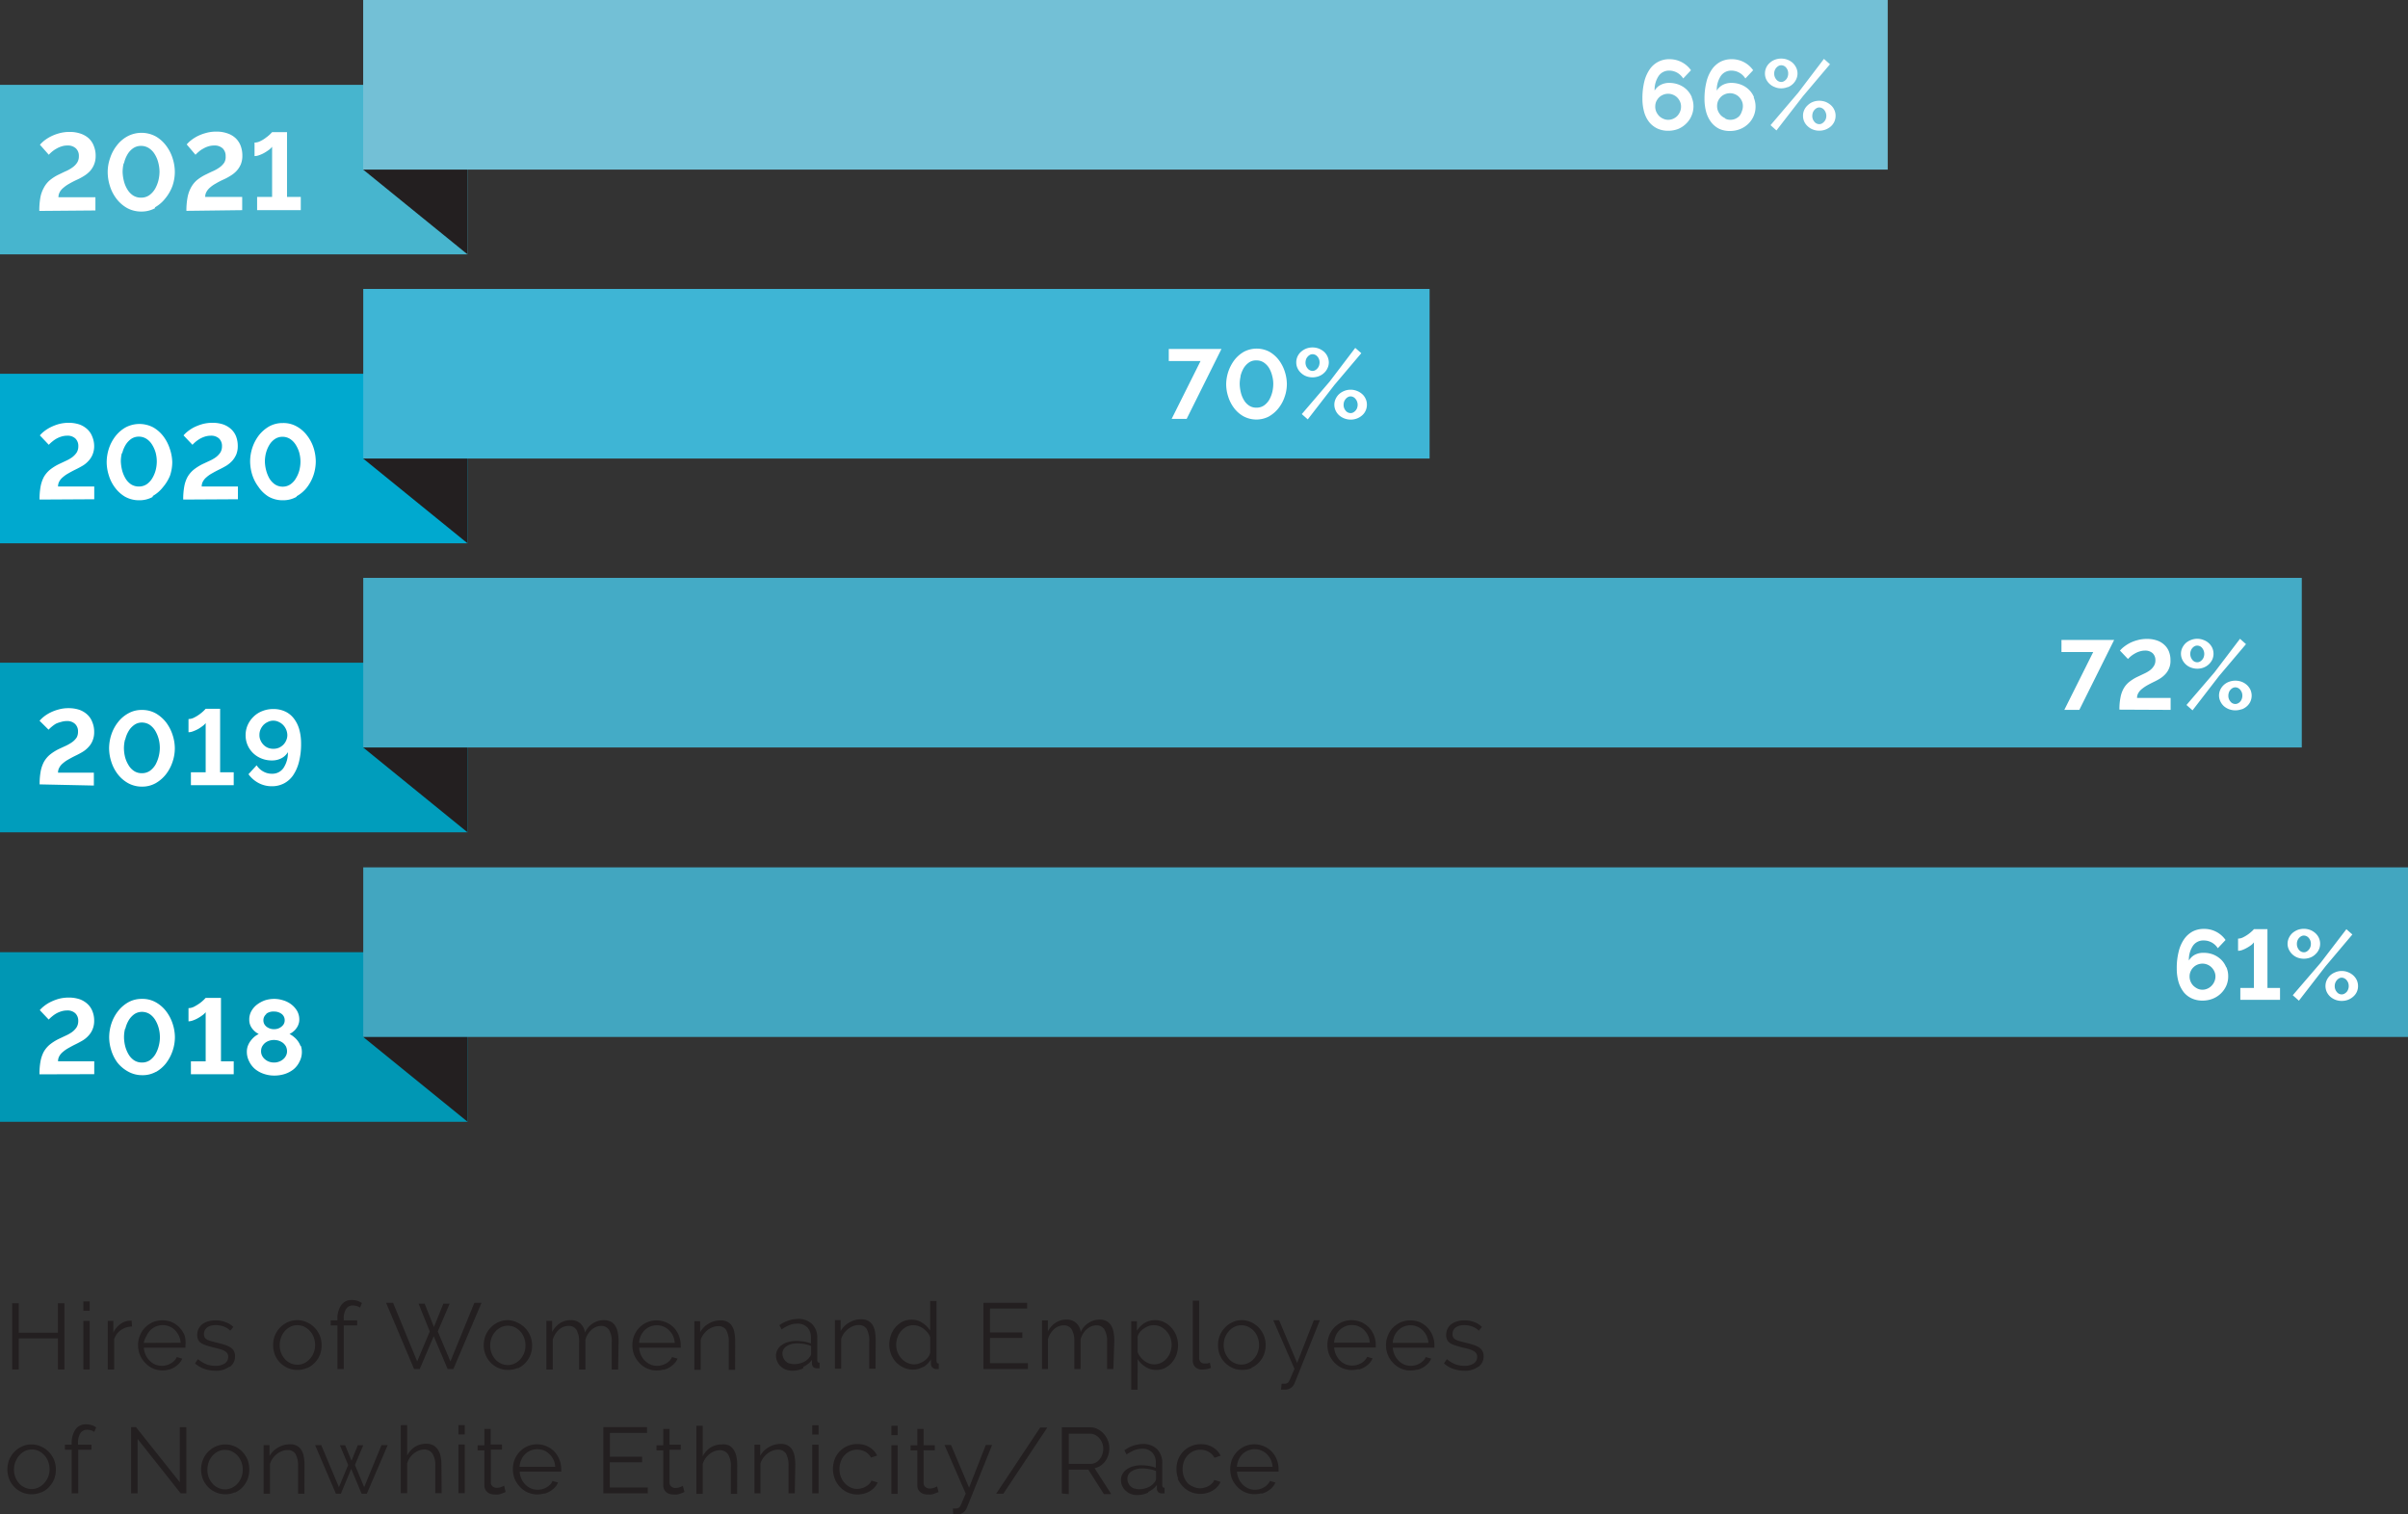 <svg id="Layer_1" data-name="Layer 1" xmlns="http://www.w3.org/2000/svg" width="309.91" height="194.93" viewBox="0 0 309.91 194.93">
  <rect x="0" y="0" width="309.91" height="194.93" fill="#333333" stroke="none"/>
  <title>workplaces-progress-rev-6</title>
  <path d="M174.32,202.88a2.7,2.7,0,0,1,.22-.91,2.29,2.29,0,0,1,.49-.72,2.19,2.19,0,0,1,.72-.47,2.24,2.24,0,0,1,2.43.47,2.59,2.59,0,0,1,.5.71,2.49,2.49,0,0,1,.23.92Zm3.17,3.46a2.72,2.72,0,0,0,.76-.32,3,3,0,0,0,.62-.49,2.1,2.1,0,0,0,.4-.63l-.7-.2a1.63,1.63,0,0,1-.32.47,1.94,1.94,0,0,1-.45.35,2.29,2.29,0,0,1-1.15.31,2.24,2.24,0,0,1-.86-.17,2.36,2.36,0,0,1-.72-.49,2.86,2.86,0,0,1-.51-.74,2.55,2.55,0,0,1-.23-.93h5.35a.38.38,0,0,0,0-.13v-.19a3.22,3.22,0,0,0-.86-2.24,3.13,3.13,0,0,0-3.48-.71,3.35,3.35,0,0,0-1,.7,3.18,3.18,0,0,0-.65,1,3.41,3.41,0,0,0-.23,1.24,3.48,3.48,0,0,0,.23,1.26,3.41,3.41,0,0,0,.66,1,3,3,0,0,0,1,.71,3,3,0,0,0,1.25.26,3.22,3.22,0,0,0,.88-.12m-10.79-1.89a3.41,3.41,0,0,0,.66,1,3,3,0,0,0,1,.71,3.12,3.12,0,0,0,1.26.26,3,3,0,0,0,.86-.12,2.72,2.72,0,0,0,.76-.32,2.85,2.85,0,0,0,.59-.49,2.15,2.15,0,0,0,.39-.62l-.81-.24a1.19,1.19,0,0,1-.25.41,2.15,2.15,0,0,1-.43.34,2.06,2.06,0,0,1-.55.23,2,2,0,0,1-.59.09,2,2,0,0,1-.88-.2A2.28,2.28,0,0,1,168,205a2.54,2.54,0,0,1-.49-.81,2.77,2.77,0,0,1-.18-1,2.86,2.86,0,0,1,.17-1,2.49,2.49,0,0,1,.48-.79,2.45,2.45,0,0,1,.72-.52,2.2,2.2,0,0,1,2,.08,1.88,1.88,0,0,1,.73.75l.8-.26a2.66,2.66,0,0,0-1-1.08,2.91,2.91,0,0,0-1.55-.4,3.1,3.1,0,0,0-1.27.25,3.15,3.15,0,0,0-1,.69,3,3,0,0,0-.64,1,3.54,3.54,0,0,0,0,2.51m-5.64,1.27a1.54,1.54,0,0,1-.48-.29,1.33,1.33,0,0,1-.42-1,1.1,1.1,0,0,1,.54-.95,2.49,2.49,0,0,1,1.4-.36,4.5,4.5,0,0,1,.9.09,4,4,0,0,1,.84.24v1a.68.68,0,0,1-.05.23.91.91,0,0,1-.16.24,2,2,0,0,1-.81.63,2.85,2.85,0,0,1-1.17.24,1.44,1.44,0,0,1-.59-.11m1.8.44a2.81,2.81,0,0,0,1.09-.87l0,.49a.6.6,0,0,0,.19.44.74.74,0,0,0,.49.15l.31,0v-.72c-.2,0-.3-.12-.3-.34v-2.82a2.45,2.45,0,0,0-.67-1.82,2.54,2.54,0,0,0-1.85-.66,4.22,4.22,0,0,0-2.35.81l.28.54a5.13,5.13,0,0,1,1-.55,2.75,2.75,0,0,1,1-.19,1.71,1.71,0,0,1,1.29.48,1.81,1.81,0,0,1,.47,1.32V203a4.75,4.75,0,0,0-.87-.24,6.58,6.58,0,0,0-1-.08,3.51,3.51,0,0,0-1.05.14,2.55,2.55,0,0,0-.83.39,1.72,1.72,0,0,0-.54.6,1.49,1.49,0,0,0-.19.75,1.91,1.91,0,0,0,.15.76,1.84,1.84,0,0,0,.44.62,2.06,2.06,0,0,0,.66.42,2.21,2.21,0,0,0,.82.15,3.3,3.3,0,0,0,1.41-.3m-10.2-7.6h2.71a1.47,1.47,0,0,1,.67.16,1.72,1.72,0,0,1,.55.42,2.07,2.07,0,0,1,.37.61,2.11,2.11,0,0,1,.14.74,2.19,2.19,0,0,1-.12.73,2,2,0,0,1-.34.63,1.69,1.69,0,0,1-.52.44,1.51,1.51,0,0,1-.68.16h-2.78Zm0,7.78v-3.15h2.52l2,3.15h.95L156,203.05a2.08,2.08,0,0,0,.78-.32,2.54,2.54,0,0,0,.6-.58,2.71,2.71,0,0,0,.38-.76,3,3,0,0,0,.14-.9,2.54,2.54,0,0,0-.19-1,2.79,2.79,0,0,0-.52-.86,2.7,2.7,0,0,0-.8-.61,2.14,2.14,0,0,0-1-.23h-3.6v8.52ZM149,197.82l-5.66,8.52h.92l5.66-8.52ZM137.8,209l.27,0h.22a1.23,1.23,0,0,0,.84-.26,1.51,1.51,0,0,0,.44-.6l3.24-8.07H142l-2.15,5.5-2.32-5.5h-.84l2.73,6.26c-.19.43-.33.77-.43,1a5,5,0,0,1-.27.59.63.63,0,0,1-.25.26.77.77,0,0,1-.34.06h-.36Zm-2.07-3.6-.34.16a1.66,1.66,0,0,1-.61.11.84.84,0,0,1-.51-.16A.66.66,0,0,1,134,205v-4.25h1.44v-.65H134V198h-.81v2.11h-.87v.65h.87v4.48a1.29,1.29,0,0,0,.1.53,1.19,1.19,0,0,0,.29.37,1.22,1.22,0,0,0,.42.23,2.09,2.09,0,0,0,.51.07,2.61,2.61,0,0,0,.48,0,3.26,3.26,0,0,0,.4-.11l.32-.12.21-.09Zm-5.07-7.8h-.81v1.2h.81Zm0,2.5h-.81v6.26h.81Zm-8.08,4.37a3.38,3.38,0,0,0,.65,1,3.09,3.09,0,0,0,1,.71,3.17,3.17,0,0,0,2.12.14,2.65,2.65,0,0,0,.75-.32,2.91,2.91,0,0,0,.6-.49,2.12,2.12,0,0,0,.38-.62l-.8-.24a1.19,1.19,0,0,1-.25.41,2.23,2.23,0,0,1-.44.34,2,2,0,0,1-.54.23,2,2,0,0,1-1.48-.11,2.24,2.24,0,0,1-.72-.54,2.57,2.57,0,0,1-.5-.81,2.77,2.77,0,0,1-.18-1,2.64,2.64,0,0,1,.18-1,2.18,2.18,0,0,1,.48-.79,2.22,2.22,0,0,1,.72-.52,2.18,2.18,0,0,1,1.94.08,1.91,1.91,0,0,1,.74.75l.79-.26a2.57,2.57,0,0,0-1-1.08,2.91,2.91,0,0,0-1.55-.4,3.06,3.06,0,0,0-1.27.25,2.94,2.94,0,0,0-1,.69,3,3,0,0,0-.64,1,3.54,3.54,0,0,0,0,2.51m-2.08-6.87h-.82v1.2h.82Zm0,2.5h-.82v6.26h.82Zm-3,2.6a6.43,6.43,0,0,0-.09-1.12,2.65,2.65,0,0,0-.31-.85,1.58,1.58,0,0,0-.58-.54,1.82,1.82,0,0,0-.88-.19,3,3,0,0,0-1.55.42,2.9,2.9,0,0,0-1.1,1.1v-1.42h-.74v6.26H113v-3.83a2.41,2.41,0,0,1,.35-.72,2.71,2.71,0,0,1,.55-.57,2.38,2.38,0,0,1,.66-.37,2,2,0,0,1,.72-.13,1.14,1.14,0,0,1,1,.5,3.07,3.07,0,0,1,.33,1.62v3.5h.81Zm-7.47,0a5.32,5.32,0,0,0-.11-1.1,2.34,2.34,0,0,0-.35-.85,1.72,1.72,0,0,0-.61-.56A1.94,1.94,0,0,0,108,200a2.69,2.69,0,0,0-1.43.4,2.92,2.92,0,0,0-1,1.12v-3.92h-.82v8.76h.82v-3.83a2.3,2.3,0,0,1,.33-.71,2.53,2.53,0,0,1,.52-.56,2.46,2.46,0,0,1,.64-.38,1.89,1.89,0,0,1,.69-.14,1.25,1.25,0,0,1,1.08.53,2.83,2.83,0,0,1,.36,1.59v3.5H110Zm-7,2.7-.34.16a1.66,1.66,0,0,1-.61.11.84.84,0,0,1-.51-.16.66.66,0,0,1-.25-.51v-4.25h1.44v-.65h-1.44V198h-.81v2.11h-.87v.65h.87v4.48a1.29,1.29,0,0,0,.1.53,1.19,1.19,0,0,0,.29.37,1.22,1.22,0,0,0,.42.23,2.09,2.09,0,0,0,.51.07,2.61,2.61,0,0,0,.48,0,3.26,3.26,0,0,0,.4-.11l.32-.12.21-.09Zm-9.4.21v-3.25h4.16v-.71H93.62v-3.07H98.4v-.74H92.78v8.52H98.5v-.75ZM82,202.88a2.48,2.48,0,0,1,.22-.91,2.29,2.29,0,0,1,.49-.72,2.15,2.15,0,0,1,.71-.47,2.32,2.32,0,0,1,.87-.17,2.27,2.27,0,0,1,.86.17,2.21,2.21,0,0,1,.7.47,2.43,2.43,0,0,1,.51.71,2.49,2.49,0,0,1,.23.92Zm3.16,3.46a2.78,2.78,0,0,0,.77-.32,3,3,0,0,0,.61-.49,2,2,0,0,0,.41-.63l-.71-.2a1.42,1.42,0,0,1-.31.47,2.18,2.18,0,0,1-.45.35,2.53,2.53,0,0,1-.56.23,2.47,2.47,0,0,1-.6.08,2.19,2.19,0,0,1-.85-.17,2.36,2.36,0,0,1-.72-.49,2.44,2.44,0,0,1-.51-.74,2.55,2.55,0,0,1-.23-.93h5.35a.38.38,0,0,0,0-.13v-.19a3.34,3.34,0,0,0-.86-2.24,3.13,3.13,0,0,0-3.48-.71,3.11,3.11,0,0,0-1,.7,3.18,3.18,0,0,0-.65,1,3.22,3.22,0,0,0-.23,1.24,3.28,3.28,0,0,0,.23,1.26,3.38,3.38,0,0,0,.65,1,3,3,0,0,0,2.25,1,3.15,3.15,0,0,0,.87-.12m-5.13-1-.34.16a1.62,1.62,0,0,1-.61.11.84.84,0,0,1-.51-.16.66.66,0,0,1-.25-.51v-4.25h1.44v-.65H78.28V198h-.81v2.11H76.6v.65h.87v4.48a1.14,1.14,0,0,0,.11.53,1,1,0,0,0,.28.37,1.22,1.22,0,0,0,.42.23,2.09,2.09,0,0,0,.51.07,2.44,2.44,0,0,0,.48,0,3.44,3.44,0,0,0,.41-.11l.31-.12.21-.09Zm-5.07-7.8h-.81v1.2h.81Zm0,2.5h-.81v6.26h.81Zm-3,2.6a5.32,5.32,0,0,0-.11-1.1,2.34,2.34,0,0,0-.35-.85,1.72,1.72,0,0,0-.61-.56,1.94,1.94,0,0,0-.91-.19,2.69,2.69,0,0,0-1.43.4,2.92,2.92,0,0,0-1,1.12v-3.92h-.82v8.76h.82v-3.83a2.3,2.3,0,0,1,.33-.71,2.53,2.53,0,0,1,.52-.56,2.46,2.46,0,0,1,.64-.38,1.89,1.89,0,0,1,.69-.14,1.25,1.25,0,0,1,1.08.53,2.83,2.83,0,0,1,.36,1.59v3.5h.82ZM62,205.5l-1.19-2.86,1.07-2.54h-.7l-.81,2-.82-2h-.68l1.07,2.54-1.19,2.86-2.28-5.42h-.79l2.68,6.26H59l1.33-3.2,1.34,3.2h.67l2.69-6.26h-.8Zm-7.68-2.82a5.55,5.55,0,0,0-.1-1.12,2.25,2.25,0,0,0-.31-.85,1.48,1.48,0,0,0-.57-.54,1.84,1.84,0,0,0-.88-.19,3,3,0,0,0-1.55.42,2.84,2.84,0,0,0-1.1,1.1v-1.42h-.75v6.26h.82v-3.83a2.19,2.19,0,0,1,.35-.72,2.94,2.94,0,0,1,.54-.57,2.59,2.59,0,0,1,.67-.37,2,2,0,0,1,.72-.13,1.13,1.13,0,0,1,1,.5,3.07,3.07,0,0,1,.33,1.62v3.5h.82ZM42,202.25a2.49,2.49,0,0,1,1.21-1.36,2,2,0,0,1,.88-.19,2.05,2.05,0,0,1,.88.19,2.61,2.61,0,0,1,.73.54,2.74,2.74,0,0,1,.49.81,2.67,2.67,0,0,1,.18,1,2.63,2.63,0,0,1-.18,1,2.82,2.82,0,0,1-.49.8,2.28,2.28,0,0,1-.73.54,2.06,2.06,0,0,1-.88.2,2,2,0,0,1-.88-.2,2,2,0,0,1-.72-.53,2.56,2.56,0,0,1-.49-.79,2.63,2.63,0,0,1-.18-1,2.72,2.72,0,0,1,.18-1m3.34,3.95a3.18,3.18,0,0,0,1-.7,3.24,3.24,0,0,0,.64-1,3.4,3.4,0,0,0,.23-1.23A3.27,3.27,0,0,0,47,202a3.21,3.21,0,0,0-1.63-1.74,3.09,3.09,0,0,0-2.48,0,3.28,3.28,0,0,0-1,.71,3.2,3.2,0,0,0-.64,1,3.27,3.27,0,0,0-.24,1.25,3.4,3.4,0,0,0,.23,1.23,3.24,3.24,0,0,0,.64,1,3.13,3.13,0,0,0,1,.7,3,3,0,0,0,1.25.26,3,3,0,0,0,1.25-.26m-7,.14h.73v-8.51h-.84v7.08l-5.64-7.09H32v8.52h.84v-7Zm-13.18,0v-5.61H26.9v-.65H25.17v-.19a2.26,2.26,0,0,1,.3-1.28,1,1,0,0,1,.88-.45,1.74,1.74,0,0,1,.5.08,1,1,0,0,1,.41.2l.25-.59a2.39,2.39,0,0,0-.6-.29,2.46,2.46,0,0,0-.72-.1,1.57,1.57,0,0,0-1.34.65,3,3,0,0,0-.49,1.81v.16h-.87v.65h.87v5.61Zm-8.06-4.09a2.49,2.49,0,0,1,1.21-1.36,2,2,0,0,1,.88-.19,2.05,2.05,0,0,1,.88.19,2.49,2.49,0,0,1,1.22,1.35,2.67,2.67,0,0,1,.18,1A2.59,2.59,0,0,1,20.8,205a2.24,2.24,0,0,1-.72.54,2.06,2.06,0,0,1-1.77,0,2.17,2.17,0,0,1-.72-.53,2.74,2.74,0,0,1-.48-.79,2.63,2.63,0,0,1-.18-1,2.72,2.72,0,0,1,.18-1m3.34,3.95a3,3,0,0,0,1-.7,3.27,3.27,0,0,0,.65-1,3.39,3.39,0,0,0,.22-1.23,3.27,3.27,0,0,0-.23-1.25,3.22,3.22,0,0,0-.65-1,3,3,0,0,0-1-.71A2.87,2.87,0,0,0,19.2,200a2.84,2.84,0,0,0-1.24.26,3.16,3.16,0,0,0-1,.71,3.4,3.4,0,0,0-.65,1,3.47,3.47,0,0,0-.23,1.25,3.4,3.4,0,0,0,.23,1.23,3.08,3.08,0,0,0,.64,1,3.13,3.13,0,0,0,1,.7,3,3,0,0,0,1.25.26,3,3,0,0,0,1.25-.26" transform="translate(-15.13 -14.08)" fill="#231f20"/>
  <path d="M205.41,190a1.62,1.62,0,0,0,.66-1.37,1.3,1.3,0,0,0-.16-.67,1.29,1.29,0,0,0-.46-.47,3.39,3.39,0,0,0-.76-.33c-.3-.1-.66-.19-1.06-.29s-.51-.13-.71-.19a2.07,2.07,0,0,1-.49-.2.77.77,0,0,1-.27-.27.8.8,0,0,1-.09-.41,1.08,1.08,0,0,1,.12-.52,1.06,1.06,0,0,1,.33-.37,1.81,1.81,0,0,1,.49-.21,2.77,2.77,0,0,1,.6-.06,3,3,0,0,1,1,.18,2.17,2.17,0,0,1,.84.54l.4-.48a2.61,2.61,0,0,0-.95-.62,3.43,3.43,0,0,0-1.31-.23,3.26,3.26,0,0,0-.9.12,2.25,2.25,0,0,0-.75.35,1.68,1.68,0,0,0-.5.59,1.85,1.85,0,0,0-.19.83,1.39,1.39,0,0,0,.13.62,1.06,1.06,0,0,0,.38.41,2.38,2.38,0,0,0,.66.3q.39.13.93.27c.32.07.59.14.83.21a2.69,2.69,0,0,1,.58.23,1,1,0,0,1,.36.31.74.74,0,0,1,.12.44,1,1,0,0,1-.45.87,2.15,2.15,0,0,1-1.21.3,3.28,3.28,0,0,1-1.17-.21,4.2,4.2,0,0,1-1.07-.65l-.37.55a3.39,3.39,0,0,0,1.2.7,4.32,4.32,0,0,0,1.42.24,2.83,2.83,0,0,0,1.78-.51m-11-3.07a3,3,0,0,1,.22-.91,2.32,2.32,0,0,1,.5-.72,2.15,2.15,0,0,1,.71-.47,2.27,2.27,0,0,1,.86-.17,2.24,2.24,0,0,1,.86.17,2.15,2.15,0,0,1,.71.47,2.59,2.59,0,0,1,.5.71,2.5,2.5,0,0,1,.24.92Zm3.17,3.46a2.78,2.78,0,0,0,.77-.32,3.28,3.28,0,0,0,.61-.49,2.14,2.14,0,0,0,.41-.63l-.71-.2a1.6,1.6,0,0,1-.31.47,2.24,2.24,0,0,1-.46.35,2.29,2.29,0,0,1-1.15.31,2.27,2.27,0,0,1-.86-.17,2.31,2.31,0,0,1-.71-.49,2.44,2.44,0,0,1-.51-.74,2.77,2.77,0,0,1-.24-.93h5.36s0-.06,0-.13v-.19a3.31,3.31,0,0,0-.23-1.22,3.2,3.2,0,0,0-1.61-1.73,3.28,3.28,0,0,0-2.51,0,3.35,3.35,0,0,0-1,.7,3.15,3.15,0,0,0-.64,1,3.22,3.22,0,0,0-.24,1.24,3.29,3.29,0,0,0,.24,1.26,3.2,3.2,0,0,0,.65,1,3,3,0,0,0,2.24,1,3.17,3.17,0,0,0,.88-.12m-10.69-3.46a2.7,2.7,0,0,1,.22-.91,2.29,2.29,0,0,1,.49-.72,2.19,2.19,0,0,1,.72-.47,2.24,2.24,0,0,1,2.43.47,2.59,2.59,0,0,1,.5.71,2.49,2.49,0,0,1,.23.92Zm3.17,3.46a2.72,2.72,0,0,0,.76-.32,3,3,0,0,0,.62-.49,2.1,2.1,0,0,0,.4-.63l-.7-.2a1.63,1.63,0,0,1-.32.47,1.94,1.94,0,0,1-.45.35,2.29,2.29,0,0,1-1.15.31,2.24,2.24,0,0,1-.86-.17,2.36,2.36,0,0,1-.72-.49,2.86,2.86,0,0,1-.51-.74,2.55,2.55,0,0,1-.23-.93h5.35a.38.38,0,0,0,0-.13v-.19a3.22,3.22,0,0,0-.86-2.24,3.13,3.13,0,0,0-3.48-.71,3.35,3.35,0,0,0-1,.7,3.18,3.18,0,0,0-.65,1,3.41,3.41,0,0,0-.23,1.24,3.48,3.48,0,0,0,.23,1.26,3.41,3.41,0,0,0,.66,1,3,3,0,0,0,1,.71,3,3,0,0,0,1.25.26,3.22,3.22,0,0,0,.88-.12m-10,2.64.27,0h.22a1.23,1.23,0,0,0,.84-.26,1.51,1.51,0,0,0,.44-.6l3.24-8.07h-.78l-2.15,5.5-2.32-5.5H179l2.73,6.26c-.19.43-.33.77-.43,1a5,5,0,0,1-.27.59.63.63,0,0,1-.25.26.77.77,0,0,1-.34.06h-.36Zm-7.19-6.73a2.57,2.57,0,0,1,.5-.81,2.3,2.3,0,0,1,.72-.55,2,2,0,0,1,.87-.19,2,2,0,0,1,.88.19,2.61,2.61,0,0,1,.73.54,2.54,2.54,0,0,1,.49.81,2.67,2.67,0,0,1,.18,1,2.64,2.64,0,0,1-.67,1.78,2.28,2.28,0,0,1-.73.54,2,2,0,0,1-.88.2,2.06,2.06,0,0,1-.88-.2,2,2,0,0,1-.72-.53,2.77,2.77,0,0,1-.49-.79,2.63,2.63,0,0,1-.18-1,2.72,2.72,0,0,1,.18-1m3.35,3.95a3.13,3.13,0,0,0,1-.7,3.08,3.08,0,0,0,.64-1,3.4,3.4,0,0,0,.23-1.23,3.47,3.47,0,0,0-.23-1.25,3.4,3.4,0,0,0-.65-1,3.2,3.2,0,0,0-1-.71A2.84,2.84,0,0,0,175,184a2.77,2.77,0,0,0-1.23.26,3,3,0,0,0-1,.71,3.22,3.22,0,0,0-.65,1,3.27,3.27,0,0,0-.23,1.25,3.39,3.39,0,0,0,.22,1.23,3.27,3.27,0,0,0,.65,1,3.09,3.09,0,0,0,1,.7,3.16,3.16,0,0,0,2.51,0m-7.63-1a1.21,1.21,0,0,0,.32.89,1.24,1.24,0,0,0,.89.32,3.25,3.25,0,0,0,.57-.06,2.35,2.35,0,0,0,.56-.16l-.14-.66-.34.1-.31,0a.73.73,0,0,1-.54-.19.77.77,0,0,1-.19-.55v-7.34h-.82Zm-5.63.42a2.34,2.34,0,0,1-.6-.33,2.68,2.68,0,0,1-.51-.5,2.45,2.45,0,0,1-.36-.63v-1.92a1.32,1.32,0,0,1,.25-.59,2.16,2.16,0,0,1,.51-.49,2.94,2.94,0,0,1,.63-.34,2,2,0,0,1,.66-.12,2.06,2.06,0,0,1,.92.2,2.34,2.34,0,0,1,.73.55,2.64,2.64,0,0,1,.68,1.77,2.93,2.93,0,0,1-.16.93,2.43,2.43,0,0,1-.45.8,2.18,2.18,0,0,1-.71.57,2,2,0,0,1-.92.22,1.93,1.93,0,0,1-.67-.12m2.05.58a2.8,2.8,0,0,0,.9-.7,3.29,3.29,0,0,0,.58-1,3.62,3.62,0,0,0,.2-1.24,3.42,3.42,0,0,0-.22-1.22,3.26,3.26,0,0,0-.62-1,3,3,0,0,0-.93-.72,2.63,2.63,0,0,0-1.19-.27,2.58,2.58,0,0,0-1.33.36,3.06,3.06,0,0,0-1,1v-1.22h-.73v8.81h.82V189a3,3,0,0,0,1,1,2.48,2.48,0,0,0,1.4.41,2.59,2.59,0,0,0,1.15-.26m-6.55-3.52a5.39,5.39,0,0,0-.1-1.11,2.8,2.8,0,0,0-.32-.86,1.61,1.61,0,0,0-.59-.54,1.9,1.9,0,0,0-.9-.19,2.67,2.67,0,0,0-2.41,1.6,1.9,1.9,0,0,0-.58-1.16,1.77,1.77,0,0,0-1.27-.44,2.5,2.5,0,0,0-1.38.4,3,3,0,0,0-1,1.12v-1.42h-.75v6.26H150v-3.83a2.72,2.72,0,0,1,.79-1.3,1.84,1.84,0,0,1,1.26-.49,1.16,1.16,0,0,1,1,.5,3,3,0,0,1,.34,1.62v3.5h.81v-3.82a3,3,0,0,1,.32-.73,2.38,2.38,0,0,1,.47-.57,2.16,2.16,0,0,1,.59-.37,1.72,1.72,0,0,1,.68-.13,1.15,1.15,0,0,1,1,.52,2.92,2.92,0,0,1,.35,1.6v3.5h.81Zm-16,2.91v-3.25h4.17v-.71h-4.17v-3.07h4.78v-.74h-5.62v8.52h5.73v-.75Zm-10.66-.06a2.31,2.31,0,0,1-.73-.54,2.59,2.59,0,0,1-.68-1.76,2.77,2.77,0,0,1,.16-.94,2.48,2.48,0,0,1,.45-.81,2.43,2.43,0,0,1,.7-.57,2,2,0,0,1,.91-.21,1.92,1.92,0,0,1,.66.12,2.36,2.36,0,0,1,.63.33,3.14,3.14,0,0,1,.53.5,2.16,2.16,0,0,1,.34.61v1.93a1.38,1.38,0,0,1-.25.6,2.42,2.42,0,0,1-.51.5,2.84,2.84,0,0,1-.65.33,1.9,1.9,0,0,1-.64.12,2.07,2.07,0,0,1-.92-.21m2.06.57a2.79,2.79,0,0,0,1-1v.62a.58.58,0,0,0,.22.45.75.75,0,0,0,.5.18l.29,0v-.72c-.19,0-.29-.12-.29-.34v-7.7h-.82v3.81a3.15,3.15,0,0,0-1-1,2.38,2.38,0,0,0-1.4-.41,2.58,2.58,0,0,0-1.15.25,3.07,3.07,0,0,0-.9.71,3.26,3.26,0,0,0-.59,1,3.79,3.79,0,0,0-.22,1.26,3.39,3.39,0,0,0,.23,1.22,3.18,3.18,0,0,0,.61,1,3.06,3.06,0,0,0,1,.72,2.71,2.71,0,0,0,1.2.27,2.62,2.62,0,0,0,1.32-.36m-6.11-3.42a6.43,6.43,0,0,0-.09-1.12,2.65,2.65,0,0,0-.31-.85,1.58,1.58,0,0,0-.58-.54,1.82,1.82,0,0,0-.88-.19,3,3,0,0,0-1.55.42,2.9,2.9,0,0,0-1.1,1.1v-1.42h-.74v6.26h.81v-3.83a2.41,2.41,0,0,1,.35-.72,2.71,2.71,0,0,1,.55-.57,2.38,2.38,0,0,1,.66-.37,2,2,0,0,1,.72-.13,1.14,1.14,0,0,1,1,.5,3.07,3.07,0,0,1,.33,1.62v3.5h.81Zm-11.1,3a1.49,1.49,0,0,1-.47-.29,1.39,1.39,0,0,1-.43-1,1.1,1.1,0,0,1,.54-.95,2.5,2.5,0,0,1,1.41-.36,4.41,4.41,0,0,1,.89.09,4.13,4.13,0,0,1,.85.24v1a.53.53,0,0,1-.06.23.72.72,0,0,1-.16.24,1.88,1.88,0,0,1-.81.63,2.78,2.78,0,0,1-1.17.24,1.47,1.47,0,0,1-.59-.11m1.81.44a2.81,2.81,0,0,0,1.09-.87l0,.49a.6.6,0,0,0,.19.44.69.69,0,0,0,.48.15l.31,0v-.72c-.2,0-.3-.12-.3-.34v-2.82a2.42,2.42,0,0,0-.67-1.82,2.52,2.52,0,0,0-1.85-.66,4.24,4.24,0,0,0-2.35.81l.29.54a4.64,4.64,0,0,1,1-.55,2.7,2.7,0,0,1,1-.19,1.72,1.72,0,0,1,1.3.48,1.85,1.85,0,0,1,.47,1.32V187a4.86,4.86,0,0,0-.88-.24,6.45,6.45,0,0,0-1-.08,3.58,3.58,0,0,0-1.06.14,2.5,2.5,0,0,0-.82.39,1.55,1.55,0,0,0-.54.6,1.5,1.5,0,0,0-.2.75,1.91,1.91,0,0,0,.16.76,1.71,1.71,0,0,0,.44.62,2.06,2.06,0,0,0,.66.42,2.18,2.18,0,0,0,.82.15,3.37,3.37,0,0,0,1.41-.3m-8.74-3.48a5.55,5.55,0,0,0-.1-1.12,2.43,2.43,0,0,0-.31-.85,1.51,1.51,0,0,0-.58-.54,1.8,1.8,0,0,0-.87-.19,3,3,0,0,0-1.56.42,2.88,2.88,0,0,0-1.09,1.1v-1.42h-.75v6.26h.82v-3.83a2.19,2.19,0,0,1,.35-.72,2.94,2.94,0,0,1,.54-.57,2.59,2.59,0,0,1,.67-.37,2,2,0,0,1,.72-.13,1.14,1.14,0,0,1,1,.5,3.07,3.07,0,0,1,.33,1.62v3.5h.82Zm-12.37.2a2.48,2.48,0,0,1,.22-.91,2.29,2.29,0,0,1,.49-.72,2.15,2.15,0,0,1,.71-.47,2.32,2.32,0,0,1,.87-.17,2.27,2.27,0,0,1,.86.17,2.21,2.21,0,0,1,.7.47,2.43,2.43,0,0,1,.51.71,2.49,2.49,0,0,1,.23.92Zm3.16,3.46a2.78,2.78,0,0,0,.77-.32,3,3,0,0,0,.61-.49,2,2,0,0,0,.41-.63l-.71-.2a1.42,1.42,0,0,1-.31.47,2.18,2.18,0,0,1-.45.35,2.53,2.53,0,0,1-.56.23,2.47,2.47,0,0,1-.6.08,2.19,2.19,0,0,1-.85-.17,2.36,2.36,0,0,1-.72-.49,2.44,2.44,0,0,1-.51-.74,2.55,2.55,0,0,1-.23-.93h5.35a.38.38,0,0,0,0-.13v-.19a3.34,3.34,0,0,0-.86-2.24,3.13,3.13,0,0,0-3.48-.71,3.11,3.11,0,0,0-1,.7,3.18,3.18,0,0,0-.65,1,3.22,3.22,0,0,0-.23,1.24,3.28,3.28,0,0,0,.23,1.26,3.38,3.38,0,0,0,.65,1,3,3,0,0,0,2.25,1,3.15,3.15,0,0,0,.87-.12m-5.78-3.66a5.39,5.39,0,0,0-.1-1.11,2.57,2.57,0,0,0-.33-.86,1.51,1.51,0,0,0-.58-.54,1.93,1.93,0,0,0-.9-.19,2.66,2.66,0,0,0-2.41,1.6,2,2,0,0,0-.58-1.16,1.77,1.77,0,0,0-1.27-.44,2.5,2.5,0,0,0-1.38.4,3.05,3.05,0,0,0-1,1.12v-1.42h-.74v6.26h.82v-3.83a2.72,2.72,0,0,1,.79-1.3,1.84,1.84,0,0,1,1.26-.49,1.16,1.16,0,0,1,1,.5,3.05,3.05,0,0,1,.34,1.62v3.5h.81v-3.82a3,3,0,0,1,.31-.73,2.69,2.69,0,0,1,.48-.57,2,2,0,0,1,.59-.37,1.67,1.67,0,0,1,.67-.13,1.17,1.17,0,0,1,1,.52,2.93,2.93,0,0,1,.34,1.6v3.5h.82Zm-16.34-.43a2.49,2.49,0,0,1,1.21-1.36,2,2,0,0,1,.87-.19,2.06,2.06,0,0,1,.89.19,2.72,2.72,0,0,1,.72.54,2.54,2.54,0,0,1,.49.81,2.67,2.67,0,0,1,.18,1,2.64,2.64,0,0,1-.67,1.78,2.35,2.35,0,0,1-.72.54,2.06,2.06,0,0,1-1.77,0,2.17,2.17,0,0,1-.72-.53,2.74,2.74,0,0,1-.48-.79,2.63,2.63,0,0,1-.18-1,2.72,2.72,0,0,1,.18-1m3.34,3.95a3,3,0,0,0,1-.7,3.08,3.08,0,0,0,.64-1,3.2,3.2,0,0,0,.23-1.23,3.47,3.47,0,0,0-.23-1.25,3.22,3.22,0,0,0-.65-1,3.16,3.16,0,0,0-1-.71A2.89,2.89,0,0,0,80.5,184a2.8,2.8,0,0,0-1.23.26,3.16,3.16,0,0,0-1,.71,3.22,3.22,0,0,0-.65,1,3.47,3.47,0,0,0-.23,1.25,3.2,3.2,0,0,0,.23,1.23,3.08,3.08,0,0,0,.64,1,3,3,0,0,0,1,.7,3,3,0,0,0,1.24.26,3.05,3.05,0,0,0,1.26-.26m-11.32-4.69-1.62,3.85-3.1-7.54h-.9l3.6,8.52h.73l1.8-4.22,1.79,4.22h.74l3.62-8.52h-.92l-3.08,7.54-1.63-3.85L73,181.88h-.81l-1.21,3-1.2-3H69Zm-11.07,4.83v-5.61H61.1v-.65H59.37v-.19a2.26,2.26,0,0,1,.3-1.28,1,1,0,0,1,.88-.45,1.74,1.74,0,0,1,.5.08,1,1,0,0,1,.41.2l.25-.59a2.39,2.39,0,0,0-.6-.29,2.46,2.46,0,0,0-.72-.1,1.57,1.57,0,0,0-1.34.65,3,3,0,0,0-.49,1.81v.16h-.87v.65h.87v5.61Zm-8.06-4.09a2.49,2.49,0,0,1,1.21-1.36,2,2,0,0,1,.88-.19,2.05,2.05,0,0,1,.88.19,2.49,2.49,0,0,1,1.22,1.35,2.67,2.67,0,0,1,.18,1A2.59,2.59,0,0,1,55,189a2.24,2.24,0,0,1-.72.54,2.06,2.06,0,0,1-1.77,0,2.17,2.17,0,0,1-.72-.53,2.74,2.74,0,0,1-.48-.79,2.63,2.63,0,0,1-.18-1,2.72,2.72,0,0,1,.18-1m3.34,3.95a3,3,0,0,0,1-.7,3.27,3.27,0,0,0,.65-1,3.39,3.39,0,0,0,.22-1.23,3.27,3.27,0,0,0-.23-1.25,3.22,3.22,0,0,0-.65-1,3,3,0,0,0-1-.71A2.87,2.87,0,0,0,53.4,184a2.84,2.84,0,0,0-1.24.26,3.16,3.16,0,0,0-1,.71,3.4,3.4,0,0,0-.65,1,3.47,3.47,0,0,0-.23,1.25,3.4,3.4,0,0,0,.23,1.23,3.08,3.08,0,0,0,.64,1,3.13,3.13,0,0,0,1,.7,3,3,0,0,0,1.25.26,3,3,0,0,0,1.25-.26M44.72,190a1.62,1.62,0,0,0,.66-1.37,1.3,1.3,0,0,0-.16-.67,1.29,1.29,0,0,0-.46-.47,3.39,3.39,0,0,0-.76-.33c-.3-.1-.66-.19-1.06-.29s-.51-.13-.71-.19a2.07,2.07,0,0,1-.49-.2.77.77,0,0,1-.27-.27.8.8,0,0,1-.09-.41,1.08,1.08,0,0,1,.12-.52,1.06,1.06,0,0,1,.33-.37,1.81,1.81,0,0,1,.49-.21,2.77,2.77,0,0,1,.6-.06,3,3,0,0,1,1,.18,2.17,2.17,0,0,1,.84.54l.4-.48a2.61,2.61,0,0,0-1-.62,3.43,3.43,0,0,0-1.31-.23,3.26,3.26,0,0,0-.9.12,2.25,2.25,0,0,0-.75.35,1.68,1.68,0,0,0-.5.59,1.85,1.85,0,0,0-.19.83,1.39,1.39,0,0,0,.13.62,1.06,1.06,0,0,0,.38.41,2.38,2.38,0,0,0,.66.3q.39.13.93.27c.32.07.59.14.83.21a2.69,2.69,0,0,1,.58.23,1,1,0,0,1,.36.31.74.74,0,0,1,.12.44,1,1,0,0,1-.45.87,2.15,2.15,0,0,1-1.21.3,3.28,3.28,0,0,1-1.17-.21,4.2,4.2,0,0,1-1.07-.65l-.37.55a3.39,3.39,0,0,0,1.2.7,4.32,4.32,0,0,0,1.42.24,2.83,2.83,0,0,0,1.78-.51m-11-3.07A3,3,0,0,1,34,186a2.32,2.32,0,0,1,.5-.72,2.15,2.15,0,0,1,.71-.47,2.27,2.27,0,0,1,.86-.17,2.24,2.24,0,0,1,.86.17,2.15,2.15,0,0,1,.71.47,2.59,2.59,0,0,1,.5.71,2.5,2.5,0,0,1,.24.92Zm3.17,3.46a2.78,2.78,0,0,0,.77-.32,3.28,3.28,0,0,0,.61-.49,2.14,2.14,0,0,0,.41-.63l-.71-.2a1.6,1.6,0,0,1-.31.47,2.24,2.24,0,0,1-.46.35,2.29,2.29,0,0,1-1.15.31,2.27,2.27,0,0,1-.86-.17,2.31,2.31,0,0,1-.71-.49,2.44,2.44,0,0,1-.51-.74,2.77,2.77,0,0,1-.24-.93h5.36s0-.06,0-.13v-.19A3.31,3.31,0,0,0,38.9,186a3.2,3.2,0,0,0-1.61-1.73,3.28,3.28,0,0,0-2.51,0,3.35,3.35,0,0,0-1,.7,3.15,3.15,0,0,0-.64,1,3.22,3.22,0,0,0-.24,1.24,3.29,3.29,0,0,0,.24,1.26,3.2,3.2,0,0,0,.65,1,3,3,0,0,0,2.24,1,3.17,3.17,0,0,0,.88-.12m-4.84-6.28h-.15a2.11,2.11,0,0,0-1.26.41,2.81,2.81,0,0,0-.94,1.12v-1.5H29v6.26h.82v-3.89a2.34,2.34,0,0,1,.86-1.19,2.6,2.6,0,0,1,1.44-.46Zm-5.4-2.48h-.81v1.2h.81Zm0,2.5h-.81v6.26h.81Zm-4.09-2.26v3.79H17.54v-3.79H16.7v8.52h.84v-4h5.05v4h.83v-8.52Z" transform="translate(-15.13 -14.08)" fill="#231f20"/>
  <rect y="122.56" width="60.17" height="21.83" fill="#0097b4"/>
  <polygon points="60.17 144.38 60.17 122.56 46.74 133.47 60.17 144.38" fill="#231f20"/>
  <rect x="46.75" y="111.64" width="263.17" height="21.83" fill="#42a6c0"/>
  <path d="M311,142.88l3.42-4.42,3.46-4.1-.77-.68L313.8,138l-3.59,4.18Zm4.88-1.12a1.12,1.12,0,0,1-.27-.76,1.14,1.14,0,0,1,.07-.41,1.16,1.16,0,0,1,.48-.58.7.7,0,0,1,.35-.09.69.69,0,0,1,.34.09.8.8,0,0,1,.29.23,1.13,1.13,0,0,1,.2.34,1.16,1.16,0,0,1,.07.42,1.1,1.1,0,0,1-.07.41,1,1,0,0,1-.19.34,1.28,1.28,0,0,1-.29.23.7.7,0,0,1-.35.09.78.78,0,0,1-.63-.31m1.46,1a2.23,2.23,0,0,0,.66-.41,1.76,1.76,0,0,0,.61-1.36,1.87,1.87,0,0,0-.16-.75,1.93,1.93,0,0,0-.45-.61,2.23,2.23,0,0,0-.66-.41,2.08,2.08,0,0,0-.83-.16,2,2,0,0,0-.82.16,2.15,2.15,0,0,0-.67.41,2.07,2.07,0,0,0-.44.61,1.86,1.86,0,0,0,0,1.51,2,2,0,0,0,.44.6,2.15,2.15,0,0,0,.67.41,2.18,2.18,0,0,0,.82.15,2.27,2.27,0,0,0,.83-.15M311,136.33a1.17,1.17,0,0,1-.26-.76,1.1,1.1,0,0,1,.07-.41,1,1,0,0,1,.19-.33,1.09,1.09,0,0,1,.29-.24.7.7,0,0,1,.35-.09.82.82,0,0,1,.63.31,1.12,1.12,0,0,1,.27.76,1.14,1.14,0,0,1-.07.41,1,1,0,0,1-.2.34,1.05,1.05,0,0,1-.28.24.7.7,0,0,1-.35.09.82.82,0,0,1-.64-.32m1.46,1a1.87,1.87,0,0,0,.66-.42,1.83,1.83,0,0,0,.45-.61,1.71,1.71,0,0,0,.16-.75,1.78,1.78,0,0,0-.16-.75,1.83,1.83,0,0,0-.45-.61,2.17,2.17,0,0,0-.66-.41,2.34,2.34,0,0,0-1.65,0,2.45,2.45,0,0,0-.66.41,2,2,0,0,0-.44.61,1.79,1.79,0,0,0-.17.75,1.72,1.72,0,0,0,.17.75,2,2,0,0,0,.44.61,2.06,2.06,0,0,0,.66.42,2.34,2.34,0,0,0,1.65,0m-5.51,3.91v-7.57h-1.74a1.66,1.66,0,0,1-.2.22,6.17,6.17,0,0,1-.49.41,4.71,4.71,0,0,1-.65.4,1.45,1.45,0,0,1-.7.19v1.57a1.5,1.5,0,0,0,.56-.11,3.77,3.77,0,0,0,.61-.29,4.58,4.58,0,0,0,.54-.35,1.69,1.69,0,0,0,.33-.34v5.87h-1.75v1.53h5.11v-1.53Zm-9,.09a2.19,2.19,0,0,1-.53-.37,1.7,1.7,0,0,1-.36-.54,1.65,1.65,0,0,1-.13-.66,1.56,1.56,0,0,1,.13-.64,1.54,1.54,0,0,1,.35-.52,1.61,1.61,0,0,1,.53-.36,1.79,1.79,0,0,1,.65-.13,1.7,1.7,0,0,1,.64.13,1.61,1.61,0,0,1,.53.36,1.73,1.73,0,0,1,.36.52,1.57,1.57,0,0,1,.14.64,1.66,1.66,0,0,1-.14.66,1.7,1.7,0,0,1-.36.54,1.64,1.64,0,0,1-.53.37,1.61,1.61,0,0,1-.64.14,1.53,1.53,0,0,1-.64-.14m3.69-2.75a2.82,2.82,0,0,0-.67-1,3.23,3.23,0,0,0-1-.64,3.41,3.41,0,0,0-1.24-.22,2.34,2.34,0,0,0-1.14.26,2,2,0,0,0-.75.73,3.24,3.24,0,0,1,.53-1.91,1.61,1.61,0,0,1,1.36-.67,2.12,2.12,0,0,1,1.83,1l1-1.06a3.33,3.33,0,0,0-2.78-1.43,3.13,3.13,0,0,0-1.45.33,3.23,3.23,0,0,0-1.11,1,4.69,4.69,0,0,0-.69,1.58,8.43,8.43,0,0,0-.25,2.18,6.24,6.24,0,0,0,.23,1.75,4.08,4.08,0,0,0,.66,1.3,2.86,2.86,0,0,0,1.05.81,3.24,3.24,0,0,0,1.38.28,3.49,3.49,0,0,0,1.3-.24,3.19,3.19,0,0,0,1.75-1.66,3,3,0,0,0,.25-1.24,2.93,2.93,0,0,0-.24-1.18" transform="translate(-15.13 -14.08)" fill="#fff"/>
  <rect y="10.92" width="60.17" height="21.82" fill="#47b5ce"/>
  <rect y="48.11" width="60.17" height="21.82" fill="#00a9cf"/>
  <polygon points="60.17 69.93 60.17 48.11 46.74 59.02 60.17 69.93" fill="#231f20"/>
  <polygon points="60.17 32.74 60.17 10.92 46.74 21.83 60.17 32.74" fill="#231f20"/>
  <rect x="46.75" y="37.19" width="137.24" height="21.83" fill="#3eb5d5"/>
  <rect x="46.74" width="196.21" height="21.83" fill="#73c0d6"/>
  <path d="M183.44,68.06l3.42-4.42,3.47-4.1-.78-.68-3.3,4.34-3.58,4.18Zm4.88-1.12a1.12,1.12,0,0,1-.27-.76,1.41,1.41,0,0,1,.07-.41,1.27,1.27,0,0,1,.2-.34,1.09,1.09,0,0,1,.29-.24.68.68,0,0,1,.35-.09.72.72,0,0,1,.34.09.77.77,0,0,1,.28.23,1,1,0,0,1,.2.34,1.16,1.16,0,0,1,.08.42,1.35,1.35,0,0,1-.07.41,1.05,1.05,0,0,1-.2.34,1.23,1.23,0,0,1-.28.23.73.73,0,0,1-.35.09.81.81,0,0,1-.64-.31m1.46,1a2.15,2.15,0,0,0,.67-.41,1.73,1.73,0,0,0,.44-.6,1.76,1.76,0,0,0,.16-.76,1.71,1.71,0,0,0-.16-.75,1.76,1.76,0,0,0-.44-.61,2.15,2.15,0,0,0-.67-.41,2.21,2.21,0,0,0-1.65,0,2.23,2.23,0,0,0-.66.41,1.9,1.9,0,0,0-.44.61,1.72,1.72,0,0,0-.17.75,1.76,1.76,0,0,0,.17.76,1.86,1.86,0,0,0,.44.6,2.28,2.28,0,0,0,2.31.41m-6.36-6.44a1.12,1.12,0,0,1-.27-.76,1.35,1.35,0,0,1,.07-.41,1,1,0,0,1,.2-.33,1,1,0,0,1,.29-.24.67.67,0,0,1,.34-.09.84.84,0,0,1,.64.31,1.12,1.12,0,0,1,.27.76,1.41,1.41,0,0,1-.07.41,1.13,1.13,0,0,1-.2.34,1.09,1.09,0,0,1-.29.24.68.68,0,0,1-.35.09.82.82,0,0,1-.63-.32m1.45,1a2,2,0,0,0,.67-.42,1.8,1.8,0,0,0,.44-.61,1.72,1.72,0,0,0,.17-.75,1.9,1.9,0,0,0-.61-1.36,2.36,2.36,0,0,0-.67-.41,2.32,2.32,0,0,0-1.64,0,2.3,2.3,0,0,0-.66.41,1.83,1.83,0,0,0-.45.61,1.78,1.78,0,0,0-.16.75,1.71,1.71,0,0,0,.16.75,1.83,1.83,0,0,0,.45.61,2,2,0,0,0,.66.42,2.32,2.32,0,0,0,1.64,0m-10.09,0a3.93,3.93,0,0,1,.39-1,2.39,2.39,0,0,1,.67-.74,1.56,1.56,0,0,1,1-.29,1.65,1.65,0,0,1,.94.27,2.31,2.31,0,0,1,.68.71,3.81,3.81,0,0,1,.4,1,3.93,3.93,0,0,1,.14,1.07,4.55,4.55,0,0,1-.12,1,4,4,0,0,1-.39,1,2.39,2.39,0,0,1-.67.74,1.67,1.67,0,0,1-1,.29,1.62,1.62,0,0,1-.94-.27,2.14,2.14,0,0,1-.66-.71,3.48,3.48,0,0,1-.4-1,4.91,4.91,0,0,1-.14-1.07,4.54,4.54,0,0,1,.12-1m3.66,5.17a4.21,4.21,0,0,0,1.23-1.07,4.77,4.77,0,0,0,.78-1.46,4.92,4.92,0,0,0,.28-1.64,5.38,5.38,0,0,0-.25-1.54,5,5,0,0,0-.74-1.48,4.09,4.09,0,0,0-1.23-1.11,3.51,3.51,0,0,0-3.33,0A4.19,4.19,0,0,0,174,60.42a5.3,5.3,0,0,0-1.06,3.11,5.19,5.19,0,0,0,.25,1.57,4.84,4.84,0,0,0,.74,1.47,3.9,3.9,0,0,0,1.23,1.09,3.51,3.51,0,0,0,3.33,0M165.92,68h1.93l4.48-9h-6.78v1.55h4.09Z" transform="translate(-15.13 -14.08)" fill="#fff"/>
  <path d="M243.76,30.87l3.42-4.42,3.47-4.1-.78-.69L246.57,26,243,30.19Zm4.88-1.12a1.12,1.12,0,0,1-.27-.76,1.41,1.41,0,0,1,.07-.41,1.11,1.11,0,0,1,.49-.58.67.67,0,0,1,.34-.09.73.73,0,0,1,.35.09.85.85,0,0,1,.28.22,1.33,1.33,0,0,1,.2.35,1.16,1.16,0,0,1,.08.42,1.35,1.35,0,0,1-.07.41,1.08,1.08,0,0,1-.2.33,1.09,1.09,0,0,1-.29.24.68.68,0,0,1-.35.09.8.8,0,0,1-.63-.31m1.46,1a2.41,2.41,0,0,0,.67-.41,1.86,1.86,0,0,0,.44-.6,1.79,1.79,0,0,0,.16-.76,1.71,1.71,0,0,0-.16-.75,1.8,1.8,0,0,0-.44-.61,2.44,2.44,0,0,0-.67-.42,2.27,2.27,0,0,0-.83-.15,2.21,2.21,0,0,0-.82.15,2,2,0,0,0-.66.42,1.83,1.83,0,0,0-.45.61,1.71,1.71,0,0,0-.16.75,1.79,1.79,0,0,0,.16.76,1.89,1.89,0,0,0,.45.6,2,2,0,0,0,.66.41,2.21,2.21,0,0,0,.82.15,2.27,2.27,0,0,0,.83-.15m-6.36-6.44a1.14,1.14,0,0,1-.27-.76,1.1,1.1,0,0,1,.07-.41,1.05,1.05,0,0,1,.2-.34,1.23,1.23,0,0,1,.28-.23.7.7,0,0,1,.35-.09.81.81,0,0,1,.64.31,1.12,1.12,0,0,1,.26.76,1.14,1.14,0,0,1-.07.41.94.94,0,0,1-.19.34,1.09,1.09,0,0,1-.29.24.7.7,0,0,1-.35.09.82.82,0,0,1-.63-.32m1.45,1a2,2,0,0,0,.67-.41,2,2,0,0,0,.44-.61,1.74,1.74,0,0,0,0-1.5,2,2,0,0,0-.44-.61,2.15,2.15,0,0,0-.67-.41,2.25,2.25,0,0,0-.82-.15,2.21,2.21,0,0,0-.82.15,2,2,0,0,0-.66.41,1.83,1.83,0,0,0-.45.61,1.84,1.84,0,0,0,0,1.5,2,2,0,0,0,1.11,1,2,2,0,0,0,.82.16,2.07,2.07,0,0,0,.82-.16m-8.05,4a1.91,1.91,0,0,1-.53-.36,2,2,0,0,1-.36-.54,1.65,1.65,0,0,1-.13-.66,1.69,1.69,0,0,1,.12-.64,1.91,1.91,0,0,1,.36-.53,1.58,1.58,0,0,1,.53-.35,1.61,1.61,0,0,1,.65-.13,1.53,1.53,0,0,1,.64.13,1.58,1.58,0,0,1,.53.35,1.91,1.91,0,0,1,.36.53,1.53,1.53,0,0,1,.13.64,1.65,1.65,0,0,1-.13.66A1.82,1.82,0,0,1,239,29a1.64,1.64,0,0,1-.53.37,1.59,1.59,0,0,1-.64.13,1.39,1.39,0,0,1-.64-.14m3.69-2.74a2.82,2.82,0,0,0-.67-1,3.06,3.06,0,0,0-1-.64,3.41,3.41,0,0,0-1.24-.23,2.34,2.34,0,0,0-1.14.27,2,2,0,0,0-.75.72,3.23,3.23,0,0,1,.53-1.9,1.61,1.61,0,0,1,1.36-.67,2.09,2.09,0,0,1,1,.26,2.18,2.18,0,0,1,.79.75l1-1.06A3.33,3.33,0,0,0,238,21.7a3.13,3.13,0,0,0-1.45.33,3.2,3.2,0,0,0-1.11,1,4.84,4.84,0,0,0-.69,1.59,8.89,8.89,0,0,0-.25,2.18,6.29,6.29,0,0,0,.23,1.75,3.88,3.88,0,0,0,.66,1.3,3,3,0,0,0,1,.81,3.24,3.24,0,0,0,1.38.28,3.49,3.49,0,0,0,1.3-.24,3.2,3.2,0,0,0,1.05-.67,3.11,3.11,0,0,0,.7-1,3,3,0,0,0,.25-1.23,2.9,2.9,0,0,0-.24-1.18m-11.65,2.74a1.77,1.77,0,0,1-.53-.36,2,2,0,0,1-.36-.54,1.65,1.65,0,0,1-.13-.66,1.69,1.69,0,0,1,.12-.64,1.91,1.91,0,0,1,.36-.53,1.58,1.58,0,0,1,.53-.35,1.61,1.61,0,0,1,.65-.13,1.53,1.53,0,0,1,.64.13,1.69,1.69,0,0,1,.53.35,1.91,1.91,0,0,1,.36.53,1.53,1.53,0,0,1,.13.64,1.65,1.65,0,0,1-.13.66A1.82,1.82,0,0,1,231,29a1.68,1.68,0,0,1-.54.37,1.51,1.51,0,0,1-.63.13,1.39,1.39,0,0,1-.64-.14m3.69-2.74a3,3,0,0,0-.67-1,3.06,3.06,0,0,0-1-.64,3.41,3.41,0,0,0-1.24-.23,2.34,2.34,0,0,0-1.14.27,1.93,1.93,0,0,0-.75.72,3.16,3.16,0,0,1,.53-1.9,1.61,1.61,0,0,1,1.36-.67,2.09,2.09,0,0,1,1,.26,2.26,2.26,0,0,1,.79.75l1-1.06A3.37,3.37,0,0,0,230,21.7a3,3,0,0,0-2.55,1.3,4.85,4.85,0,0,0-.7,1.59,8.92,8.92,0,0,0-.24,2.18,6.29,6.29,0,0,0,.23,1.75,3.71,3.71,0,0,0,.66,1.3,3,3,0,0,0,1.05.81,3.24,3.24,0,0,0,1.38.28,3.49,3.49,0,0,0,1.3-.24,3.2,3.2,0,0,0,1-.67,2.93,2.93,0,0,0,.69-1,3,3,0,0,0,.26-1.23,2.9,2.9,0,0,0-.24-1.18" transform="translate(-15.13 -14.08)" fill="#fff"/>
  <path d="M52.07,39.43V31.09H50.15l-.23.24a4.57,4.57,0,0,1-.54.45,3.67,3.67,0,0,1-.72.45,1.58,1.58,0,0,1-.77.2v1.74a1.73,1.73,0,0,0,.63-.13,3.67,3.67,0,0,0,.67-.31c.22-.13.41-.26.59-.39a2.13,2.13,0,0,0,.37-.37v6.46H48.22v1.7h5.62v-1.7Zm-5.77,1.7v-1.7H41.54a1.28,1.28,0,0,1,.16-.65,2,2,0,0,1,.46-.56,3.89,3.89,0,0,1,.73-.51c.28-.17.6-.34,1-.52a7,7,0,0,0,.94-.51,3.42,3.42,0,0,0,.77-.63,2.92,2.92,0,0,0,.53-.84,2.87,2.87,0,0,0,.19-1.11,3.45,3.45,0,0,0-.21-1.23,2.64,2.64,0,0,0-.65-1,2.87,2.87,0,0,0-1.05-.62,4.16,4.16,0,0,0-1.43-.23,4.81,4.81,0,0,0-1.36.18,5.87,5.87,0,0,0-1.1.42,5,5,0,0,0-.83.54,3.77,3.77,0,0,0-.53.51L40.29,34a4.5,4.5,0,0,1,.44-.41,2.89,2.89,0,0,1,.56-.38,2.81,2.81,0,0,1,.66-.29,2.35,2.35,0,0,1,.75-.11,1.5,1.5,0,0,1,1.09.37,1.33,1.33,0,0,1,.38,1A1.47,1.47,0,0,1,44,35a2.43,2.43,0,0,1-.59.61,4.91,4.91,0,0,1-.81.47c-.3.13-.61.28-.91.43a6,6,0,0,0-1.21.75,3.42,3.42,0,0,0-.79,1,4.32,4.32,0,0,0-.43,1.27,9.21,9.21,0,0,0-.14,1.69Zm-15.22-6A3.93,3.93,0,0,1,31.51,34a2.51,2.51,0,0,1,.73-.82,1.76,1.76,0,0,1,1.07-.32,1.81,1.81,0,0,1,1,.3,2.4,2.4,0,0,1,.74.78,3.79,3.79,0,0,1,.45,1.07,4.79,4.79,0,0,1,.16,1.18,5,5,0,0,1-.14,1.11,4.28,4.28,0,0,1-.43,1.08,2.65,2.65,0,0,1-.74.82,1.79,1.79,0,0,1-1.07.32,1.83,1.83,0,0,1-1.05-.3,2.45,2.45,0,0,1-.72-.78,3.83,3.83,0,0,1-.44-1.08,5.23,5.23,0,0,1-.16-1.17,5,5,0,0,1,.14-1.11m4,5.7a4.5,4.5,0,0,0,1.36-1.17A5.47,5.47,0,0,0,37.33,38a5.57,5.57,0,0,0,.3-1.8,5.84,5.84,0,0,0-.27-1.7,5.32,5.32,0,0,0-.82-1.63,4.46,4.46,0,0,0-1.36-1.23,3.85,3.85,0,0,0-3.67,0,4.33,4.33,0,0,0-1.35,1.17,5.25,5.25,0,0,0-.86,1.62,5.41,5.41,0,0,0-.31,1.8A6,6,0,0,0,29.27,38a5.16,5.16,0,0,0,.82,1.62,4.49,4.49,0,0,0,1.35,1.21,3.76,3.76,0,0,0,1.87.48,3.59,3.59,0,0,0,1.8-.45m-7.7.31v-1.7H22.65a1.39,1.39,0,0,1,.16-.65,1.87,1.87,0,0,1,.47-.56,4.15,4.15,0,0,1,.72-.51c.29-.17.61-.34,1-.52a7.16,7.16,0,0,0,.95-.51,3.65,3.65,0,0,0,.77-.63,2.89,2.89,0,0,0,.52-.84,2.86,2.86,0,0,0,.2-1.11,3.24,3.24,0,0,0-.22-1.23,2.61,2.61,0,0,0-.64-1,3,3,0,0,0-1.05-.62,4.26,4.26,0,0,0-1.44-.23,4.92,4.92,0,0,0-1.36.18,5.76,5.76,0,0,0-1.09.42,5.08,5.08,0,0,0-.84.54,4.43,4.43,0,0,0-.53.51L21.41,34a4.31,4.31,0,0,1,.43-.41,3.67,3.67,0,0,1,.56-.38,3.08,3.08,0,0,1,.67-.29,2.25,2.25,0,0,1,.74-.11,1.5,1.5,0,0,1,1.09.37,1.3,1.3,0,0,1,.38,1,1.47,1.47,0,0,1-.22.83,2.27,2.27,0,0,1-.59.61,4.53,4.53,0,0,1-.81.47c-.3.13-.6.28-.91.43a5.62,5.62,0,0,0-1.2.75,3.26,3.26,0,0,0-.79,1,4.05,4.05,0,0,0-.44,1.27,9.29,9.29,0,0,0-.13,1.69Z" transform="translate(-15.13 -14.08)" fill="#fff"/>
  <rect y="85.3" width="60.17" height="21.83" fill="#009dbc"/>
  <polygon points="60.17 107.13 60.17 85.3 46.74 96.21 60.17 107.13" fill="#231f20"/>
  <rect x="46.75" y="74.38" width="249.49" height="21.83" fill="#44abc6"/>
  <path d="M297.31,105.51l3.41-4.42,3.47-4.1-.77-.69-3.3,4.34-3.59,4.18Zm4.88-1.13a1.1,1.1,0,0,1-.27-.75,1.2,1.2,0,0,1,.07-.42.9.9,0,0,1,.2-.34.89.89,0,0,1,.28-.23.7.7,0,0,1,.35-.09.81.81,0,0,1,.34.08.92.92,0,0,1,.29.23,1.6,1.6,0,0,1,.2.34,1.18,1.18,0,0,1,.07.43,1.05,1.05,0,0,1-.07.4,1,1,0,0,1-.19.34.89.89,0,0,1-.29.23.7.7,0,0,1-.35.09.78.78,0,0,1-.63-.31m1.46,1a2.2,2.2,0,0,0,.66-.4,1.83,1.83,0,0,0,.45-.61,1.87,1.87,0,0,0,.16-.75,1.91,1.91,0,0,0-.16-.76,2.05,2.05,0,0,0-.45-.61,2.23,2.23,0,0,0-.66-.41,2.37,2.37,0,0,0-1.66,0,2,2,0,0,0-1.1,1,1.76,1.76,0,0,0-.17.76,1.72,1.72,0,0,0,.17.75,2,2,0,0,0,.44.61,2.2,2.2,0,0,0,.66.4,2.37,2.37,0,0,0,1.66,0M297.28,99a1.17,1.17,0,0,1-.26-.76,1.05,1.05,0,0,1,.07-.4,1,1,0,0,1,.19-.34,1.09,1.09,0,0,1,.29-.24.67.67,0,0,1,.35-.08.79.79,0,0,1,.63.31,1.2,1.2,0,0,1,.2,1.16,1,1,0,0,1-.2.35,1.23,1.23,0,0,1-.28.23.7.7,0,0,1-.35.09.79.79,0,0,1-.64-.32m1.46,1a2,2,0,0,0,.66-.41,2.05,2.05,0,0,0,.45-.61,1.86,1.86,0,0,0,0-1.51,1.93,1.93,0,0,0-.45-.61,2,2,0,0,0-.66-.4,2.21,2.21,0,0,0-1.65,0,2.2,2.2,0,0,0-.66.4,2.07,2.07,0,0,0-.44.61A1.76,1.76,0,0,0,296,99a2,2,0,0,0,1.1,1,2.34,2.34,0,0,0,1.65,0m-4.26,5.45v-1.54h-4.32a1.21,1.21,0,0,1,.15-.6,1.84,1.84,0,0,1,.41-.5,5.1,5.1,0,0,1,.66-.47c.26-.15.55-.3.87-.46a7.69,7.69,0,0,0,.86-.46,3.33,3.33,0,0,0,.7-.58,2.44,2.44,0,0,0,.65-1.77,3,3,0,0,0-.19-1.11,2.28,2.28,0,0,0-.59-.87,2.56,2.56,0,0,0-.95-.57,3.74,3.74,0,0,0-1.3-.2,4.31,4.31,0,0,0-1.23.16,4.85,4.85,0,0,0-1,.38,5.13,5.13,0,0,0-.75.49,3.21,3.21,0,0,0-.49.47L289,98.9a4.74,4.74,0,0,1,.39-.37,3.77,3.77,0,0,1,.51-.34,2.66,2.66,0,0,1,.6-.26,2.25,2.25,0,0,1,.68-.11,1.4,1.4,0,0,1,1,.34,1.21,1.21,0,0,1,.35.91,1.3,1.3,0,0,1-.21.75,2,2,0,0,1-.53.56,4.07,4.07,0,0,1-.74.42l-.82.39a5.53,5.53,0,0,0-1.09.68,3,3,0,0,0-.72.87,3.8,3.8,0,0,0-.39,1.15,7.59,7.59,0,0,0-.13,1.53Zm-13.68,0h1.93l4.48-9h-6.78V98h4.09Z" transform="translate(-15.13 -14.08)" fill="#fff"/>
  <path d="M49.37,144.59a1.48,1.48,0,0,1,1-.31,1.61,1.61,0,0,1,1,.3,1,1,0,0,1,.4.81,1,1,0,0,1-.12.5,1.26,1.26,0,0,1-.33.36,1.42,1.42,0,0,1-.44.23,1.69,1.69,0,0,1-.48.07,1.66,1.66,0,0,1-.49-.07,1.81,1.81,0,0,1-.44-.22,1.22,1.22,0,0,1-.32-.36,1,1,0,0,1-.12-.5,1,1,0,0,1,.4-.81m2.5,5.38a1.37,1.37,0,0,1-.37.46,1.62,1.62,0,0,1-.53.3,1.67,1.67,0,0,1-.63.11,1.87,1.87,0,0,1-.62-.1,1.62,1.62,0,0,1-.53-.3,1.42,1.42,0,0,1-.38-.46,1.25,1.25,0,0,1-.14-.59,1.32,1.32,0,0,1,.13-.6,1.67,1.67,0,0,1,.37-.46,1.69,1.69,0,0,1,.53-.29,1.89,1.89,0,0,1,.63-.1,2.1,2.1,0,0,1,.61.09,2,2,0,0,1,.54.28,1.57,1.57,0,0,1,.39.46,1.38,1.38,0,0,1,.14.62,1.16,1.16,0,0,1-.14.58m1.88-1.25a2.69,2.69,0,0,0-.35-.65,2.74,2.74,0,0,0-.5-.52,2.57,2.57,0,0,0-.57-.38,2.42,2.42,0,0,0,.49-.32,1.81,1.81,0,0,0,.4-.43,1.72,1.72,0,0,0,.27-.52,1.63,1.63,0,0,0,.1-.57,2.23,2.23,0,0,0-.3-1.16,2.94,2.94,0,0,0-.77-.84,3.2,3.2,0,0,0-1.05-.51,3.78,3.78,0,0,0-1.13-.17,4,4,0,0,0-1.13.17,3.75,3.75,0,0,0-1,.52,2.72,2.72,0,0,0-.77.85,2.2,2.2,0,0,0-.29,1.16,1.79,1.79,0,0,0,.35,1.08,2.36,2.36,0,0,0,.87.74,3,3,0,0,0-.55.35,3.33,3.33,0,0,0-.48.51,2.51,2.51,0,0,0-.36.64,2.1,2.1,0,0,0-.14.76,2.65,2.65,0,0,0,.28,1.23,3,3,0,0,0,.75,1,3.55,3.55,0,0,0,1.13.63,4.06,4.06,0,0,0,1.37.23,4.41,4.41,0,0,0,1.37-.21,3.62,3.62,0,0,0,1.13-.61,2.9,2.9,0,0,0,.76-1,2.6,2.6,0,0,0,.29-1.23,2.41,2.41,0,0,0-.13-.78m-10.28,2v-8.17H41.6l-.22.23a5.34,5.34,0,0,1-.53.45,6.11,6.11,0,0,1-.71.44,1.62,1.62,0,0,1-.75.2v1.7a1.86,1.86,0,0,0,.61-.13,3.92,3.92,0,0,0,.66-.31,5.13,5.13,0,0,0,.57-.38,1.82,1.82,0,0,0,.37-.36v6.33H39.7v1.66h5.51v-1.66ZM31.26,146.5a3.85,3.85,0,0,1,.42-1.07,2.64,2.64,0,0,1,.72-.8,1.73,1.73,0,0,1,1-.31,1.85,1.85,0,0,1,1,.29,2.42,2.42,0,0,1,.72.77,3.94,3.94,0,0,1,.44,1.05,4.54,4.54,0,0,1,.15,1.15,4.24,4.24,0,0,1-.14,1.09,4,4,0,0,1-.41,1.05,2.56,2.56,0,0,1-.72.81,1.79,1.79,0,0,1-1.06.31,1.82,1.82,0,0,1-1-.29,2.38,2.38,0,0,1-.71-.77,4.07,4.07,0,0,1-.43-1.05,5,5,0,0,1-.15-1.15,4.67,4.67,0,0,1,.13-1.08m3.95,5.57a4.41,4.41,0,0,0,1.33-1.14,5.57,5.57,0,0,0,.84-1.58,5.48,5.48,0,0,0,.3-1.77,5.65,5.65,0,0,0-.27-1.67,5.4,5.4,0,0,0-.8-1.59,4.37,4.37,0,0,0-1.33-1.2,3.48,3.48,0,0,0-1.84-.47,3.52,3.52,0,0,0-1.75.43,4.46,4.46,0,0,0-1.33,1.15,5.29,5.29,0,0,0-.85,1.59,5.74,5.74,0,0,0-.29,1.76,5.67,5.67,0,0,0,.27,1.69,5.17,5.17,0,0,0,.8,1.59A4.52,4.52,0,0,0,31.61,152a3.66,3.66,0,0,0,1.83.47,3.47,3.47,0,0,0,1.77-.44m-7.95.31v-1.66H22.6a1.31,1.31,0,0,1,.16-.65,1.85,1.85,0,0,1,.45-.54,4,4,0,0,1,.71-.5c.28-.16.59-.33.94-.5s.64-.33.93-.5a3.3,3.3,0,0,0,.75-.63,2.64,2.64,0,0,0,.51-.81,2.79,2.79,0,0,0,.2-1.09,3.18,3.18,0,0,0-.22-1.21,2.51,2.51,0,0,0-.63-.94,3,3,0,0,0-1-.61,4.35,4.35,0,0,0-1.41-.22,5,5,0,0,0-1.33.17,6.28,6.28,0,0,0-1.07.42,4.84,4.84,0,0,0-.82.53,3.62,3.62,0,0,0-.52.5l1.15,1.21a4.29,4.29,0,0,1,.43-.4,3.7,3.7,0,0,1,.54-.38,3.28,3.28,0,0,1,.66-.28,2.48,2.48,0,0,1,.73-.11,1.46,1.46,0,0,1,1.06.36,1.32,1.32,0,0,1,.38,1,1.52,1.52,0,0,1-.22.82,2.52,2.52,0,0,1-.58.6,4.64,4.64,0,0,1-.79.45l-.89.42a6.15,6.15,0,0,0-1.18.74,3.45,3.45,0,0,0-.78.93,4.37,4.37,0,0,0-.42,1.25,8.9,8.9,0,0,0-.13,1.65Z" transform="translate(-15.13 -14.08)" fill="#fff"/>
  <path d="M51,107a1.78,1.78,0,0,1,.57.4,1.92,1.92,0,0,1,.54,1.29,1.66,1.66,0,0,1-.15.7,1.79,1.79,0,0,1-.38.56,1.9,1.9,0,0,1-.57.38,1.82,1.82,0,0,1-.7.13,1.85,1.85,0,0,1-.7-.13,1.75,1.75,0,0,1-.57-.39,1.9,1.9,0,0,1-.38-.57,1.58,1.58,0,0,1-.14-.69,1.73,1.73,0,0,1,.14-.71,2.08,2.08,0,0,1,.38-.58,1.92,1.92,0,0,1,.57-.39,1.46,1.46,0,0,1,.69-.16,1.53,1.53,0,0,1,.7.16m-4,3a3.22,3.22,0,0,0,1.79,1.71,3.52,3.52,0,0,0,1.35.25,2.59,2.59,0,0,0,1.22-.29,2.06,2.06,0,0,0,.82-.78,3.48,3.48,0,0,1-.58,2.06,1.73,1.73,0,0,1-1.46.72,2.19,2.19,0,0,1-1.13-.29,2.33,2.33,0,0,1-.85-.8l-1.05,1.15a3.76,3.76,0,0,0,1.31,1.14,3.58,3.58,0,0,0,1.69.41,3.32,3.32,0,0,0,1.56-.36,3.24,3.24,0,0,0,1.19-1.06,5.45,5.45,0,0,0,.75-1.72,9.2,9.2,0,0,0,.27-2.35,6.74,6.74,0,0,0-.25-1.88,4.12,4.12,0,0,0-.72-1.4,3,3,0,0,0-1.12-.87,3.57,3.57,0,0,0-1.49-.3,3.79,3.79,0,0,0-1.4.26,3.31,3.31,0,0,0-1.13.72,3.46,3.46,0,0,0-.76,1.08,3.25,3.25,0,0,0-.27,1.32,3.18,3.18,0,0,0,.26,1.28m-3.54,3.48v-8.17H41.6l-.22.23a5.34,5.34,0,0,1-.53.45,5,5,0,0,1-.71.44,1.62,1.62,0,0,1-.75.2v1.7a1.63,1.63,0,0,0,.61-.13,4.82,4.82,0,0,0,.66-.3q.31-.19.57-.39a1.82,1.82,0,0,0,.37-.36v6.33H39.7v1.66h5.51v-1.66Zm-12.21-4.22a3.79,3.79,0,0,1,.42-1.06,2.53,2.53,0,0,1,.72-.8,1.67,1.67,0,0,1,1-.32,1.85,1.85,0,0,1,1,.29,2.53,2.53,0,0,1,.72.77,4.09,4.09,0,0,1,.44,1.05,4.54,4.54,0,0,1,.15,1.15,4.64,4.64,0,0,1-.55,2.15,2.64,2.64,0,0,1-.72.8,1.79,1.79,0,0,1-1.06.31,1.75,1.75,0,0,1-1-.29,2.28,2.28,0,0,1-.71-.77,3.8,3.8,0,0,1-.43-1,5,5,0,0,1-.15-1.15,4.67,4.67,0,0,1,.13-1.08m3.95,5.58a4.59,4.59,0,0,0,1.33-1.15,5.33,5.33,0,0,0,.84-1.58,5.39,5.39,0,0,0,.3-1.77,5.58,5.58,0,0,0-.27-1.66,5.46,5.46,0,0,0-.8-1.6,4.64,4.64,0,0,0-1.33-1.2,3.57,3.57,0,0,0-1.84-.47,3.42,3.42,0,0,0-1.75.44,4.29,4.29,0,0,0-1.33,1.14,5.29,5.29,0,0,0-.85,1.59,5.74,5.74,0,0,0-.29,1.76,5.67,5.67,0,0,0,.27,1.69,5.17,5.17,0,0,0,.8,1.59,4.38,4.38,0,0,0,1.32,1.18,3.67,3.67,0,0,0,1.83.48,3.57,3.57,0,0,0,1.77-.44m-7.95.3v-1.66H22.6a1.24,1.24,0,0,1,.16-.64,1.76,1.76,0,0,1,.45-.55,4,4,0,0,1,.71-.5c.28-.16.59-.33.94-.5a10.17,10.17,0,0,0,.93-.5,3.3,3.3,0,0,0,.75-.63,2.53,2.53,0,0,0,.51-.81,2.79,2.79,0,0,0,.2-1.09A3.18,3.18,0,0,0,27,107a2.51,2.51,0,0,0-.63-.94,3,3,0,0,0-1-.61,4.35,4.35,0,0,0-1.41-.22,4.65,4.65,0,0,0-1.33.18,5.55,5.55,0,0,0-1.07.41,4.84,4.84,0,0,0-.82.53,4.26,4.26,0,0,0-.52.5L21.38,108a4.29,4.29,0,0,1,.43-.4,3.7,3.7,0,0,1,.54-.38A4,4,0,0,1,23,107a2.48,2.48,0,0,1,.73-.11,1.43,1.43,0,0,1,1.06.37,1.29,1.29,0,0,1,.38,1A1.48,1.48,0,0,1,25,109a2.35,2.35,0,0,1-.58.6,5.46,5.46,0,0,1-.79.46l-.89.41a6.15,6.15,0,0,0-1.18.74,3.35,3.35,0,0,0-.78.94,4.3,4.3,0,0,0-.42,1.24,8.9,8.9,0,0,0-.13,1.65Z" transform="translate(-15.13 -14.08)" fill="#fff"/>
  <path d="M49.34,72.48a3.85,3.85,0,0,1,.42-1.07,2.4,2.4,0,0,1,.72-.8,1.73,1.73,0,0,1,1-.31,1.81,1.81,0,0,1,1,.29,2.45,2.45,0,0,1,.73.77,3.94,3.94,0,0,1,.44,1,4.54,4.54,0,0,1,.15,1.15,4.72,4.72,0,0,1-.14,1.09,3.72,3.72,0,0,1-.42,1,2.34,2.34,0,0,1-.72.81,1.74,1.74,0,0,1-1,.31,1.8,1.8,0,0,1-1-.29,2.53,2.53,0,0,1-.72-.77,4.43,4.43,0,0,1-.42-1.05,5.06,5.06,0,0,1-.16-1.15,4.71,4.71,0,0,1,.14-1.08m3.95,5.57a4.41,4.41,0,0,0,1.33-1.14,5.57,5.57,0,0,0,.84-1.58,5.75,5.75,0,0,0,.29-1.77,6,6,0,0,0-.26-1.67,5.2,5.2,0,0,0-.81-1.59,4.26,4.26,0,0,0-1.33-1.2,3.46,3.46,0,0,0-1.83-.47,3.56,3.56,0,0,0-1.76.43,4.59,4.59,0,0,0-1.33,1.15,5.49,5.49,0,0,0-.84,1.59,5.74,5.74,0,0,0-.29,1.76,6,6,0,0,0,.26,1.69,5.2,5.2,0,0,0,.81,1.59A4.28,4.28,0,0,0,49.69,78a3.61,3.61,0,0,0,1.83.47,3.47,3.47,0,0,0,1.77-.44m-7.54.31V76.7H41.09a1.31,1.31,0,0,1,.16-.65,1.85,1.85,0,0,1,.45-.54,3.69,3.69,0,0,1,.71-.5c.28-.16.59-.33.94-.5s.64-.33.93-.5a3.8,3.8,0,0,0,.75-.63,3.08,3.08,0,0,0,.51-.81,2.8,2.8,0,0,0,.19-1.09,3.38,3.38,0,0,0-.21-1.21,2.51,2.51,0,0,0-.63-.94,3,3,0,0,0-1-.61,4.24,4.24,0,0,0-1.4-.22,5,5,0,0,0-1.33.17,6.76,6.76,0,0,0-1.08.42,5.16,5.16,0,0,0-.81.53,3.62,3.62,0,0,0-.52.5l1.15,1.21a5.5,5.5,0,0,1,.42-.4,4.45,4.45,0,0,1,.55-.38,3.44,3.44,0,0,1,.65-.28,2.6,2.6,0,0,1,.74-.11,1.48,1.48,0,0,1,1.06.36,1.32,1.32,0,0,1,.38,1,1.52,1.52,0,0,1-.22.82,2.52,2.52,0,0,1-.58.6,4.64,4.64,0,0,1-.79.45l-.9.42a6.38,6.38,0,0,0-1.17.74,3.45,3.45,0,0,0-.78.93,4.09,4.09,0,0,0-.42,1.25,8.9,8.9,0,0,0-.13,1.65Zm-14.9-5.88a3.85,3.85,0,0,1,.42-1.07,2.64,2.64,0,0,1,.72-.8,1.73,1.73,0,0,1,1-.31,1.81,1.81,0,0,1,1,.29,2.34,2.34,0,0,1,.73.77,3.94,3.94,0,0,1,.44,1,4.54,4.54,0,0,1,.15,1.15,4.72,4.72,0,0,1-.14,1.09,4,4,0,0,1-.41,1,2.56,2.56,0,0,1-.72.81,1.79,1.79,0,0,1-1.06.31,1.82,1.82,0,0,1-1-.29,2.38,2.38,0,0,1-.71-.77,4.07,4.07,0,0,1-.43-1.05,5.69,5.69,0,0,1-.16-1.15,4.71,4.71,0,0,1,.14-1.08m3.95,5.57a4.41,4.41,0,0,0,1.33-1.14A5.57,5.57,0,0,0,37,75.33a5.48,5.48,0,0,0,.3-1.77A5.65,5.65,0,0,0,37,71.89a5.4,5.4,0,0,0-.8-1.59,4.37,4.37,0,0,0-1.33-1.2,3.81,3.81,0,0,0-3.59,0A4.46,4.46,0,0,0,30,70.21a5.29,5.29,0,0,0-.85,1.59,5.74,5.74,0,0,0-.29,1.76,5.67,5.67,0,0,0,.27,1.69,5,5,0,0,0,.8,1.59A4.4,4.4,0,0,0,31.2,78a3.66,3.66,0,0,0,1.83.47,3.47,3.47,0,0,0,1.77-.44m-7.54.31V76.7H22.6a1.31,1.31,0,0,1,.16-.65,1.85,1.85,0,0,1,.45-.54,4,4,0,0,1,.71-.5c.28-.16.59-.33.94-.5s.64-.33.93-.5a3.3,3.3,0,0,0,.75-.63,2.64,2.64,0,0,0,.51-.81,2.79,2.79,0,0,0,.2-1.09A3.18,3.18,0,0,0,27,70.27a2.51,2.51,0,0,0-.63-.94,3,3,0,0,0-1-.61A4.35,4.35,0,0,0,24,68.5a5,5,0,0,0-1.33.17,6.28,6.28,0,0,0-1.07.42,4.84,4.84,0,0,0-.82.53,3.62,3.62,0,0,0-.52.5l1.15,1.21a4.29,4.29,0,0,1,.43-.4,3.7,3.7,0,0,1,.54-.38,3.28,3.28,0,0,1,.66-.28,2.48,2.48,0,0,1,.73-.11,1.46,1.46,0,0,1,1.06.36,1.32,1.32,0,0,1,.38,1,1.52,1.52,0,0,1-.22.82,2.52,2.52,0,0,1-.58.6,4.64,4.64,0,0,1-.79.45l-.89.42a6.15,6.15,0,0,0-1.18.74,3.45,3.45,0,0,0-.78.93,4.37,4.37,0,0,0-.42,1.25,8.9,8.9,0,0,0-.13,1.65Z" transform="translate(-15.13 -14.08)" fill="#fff"/>
</svg>
